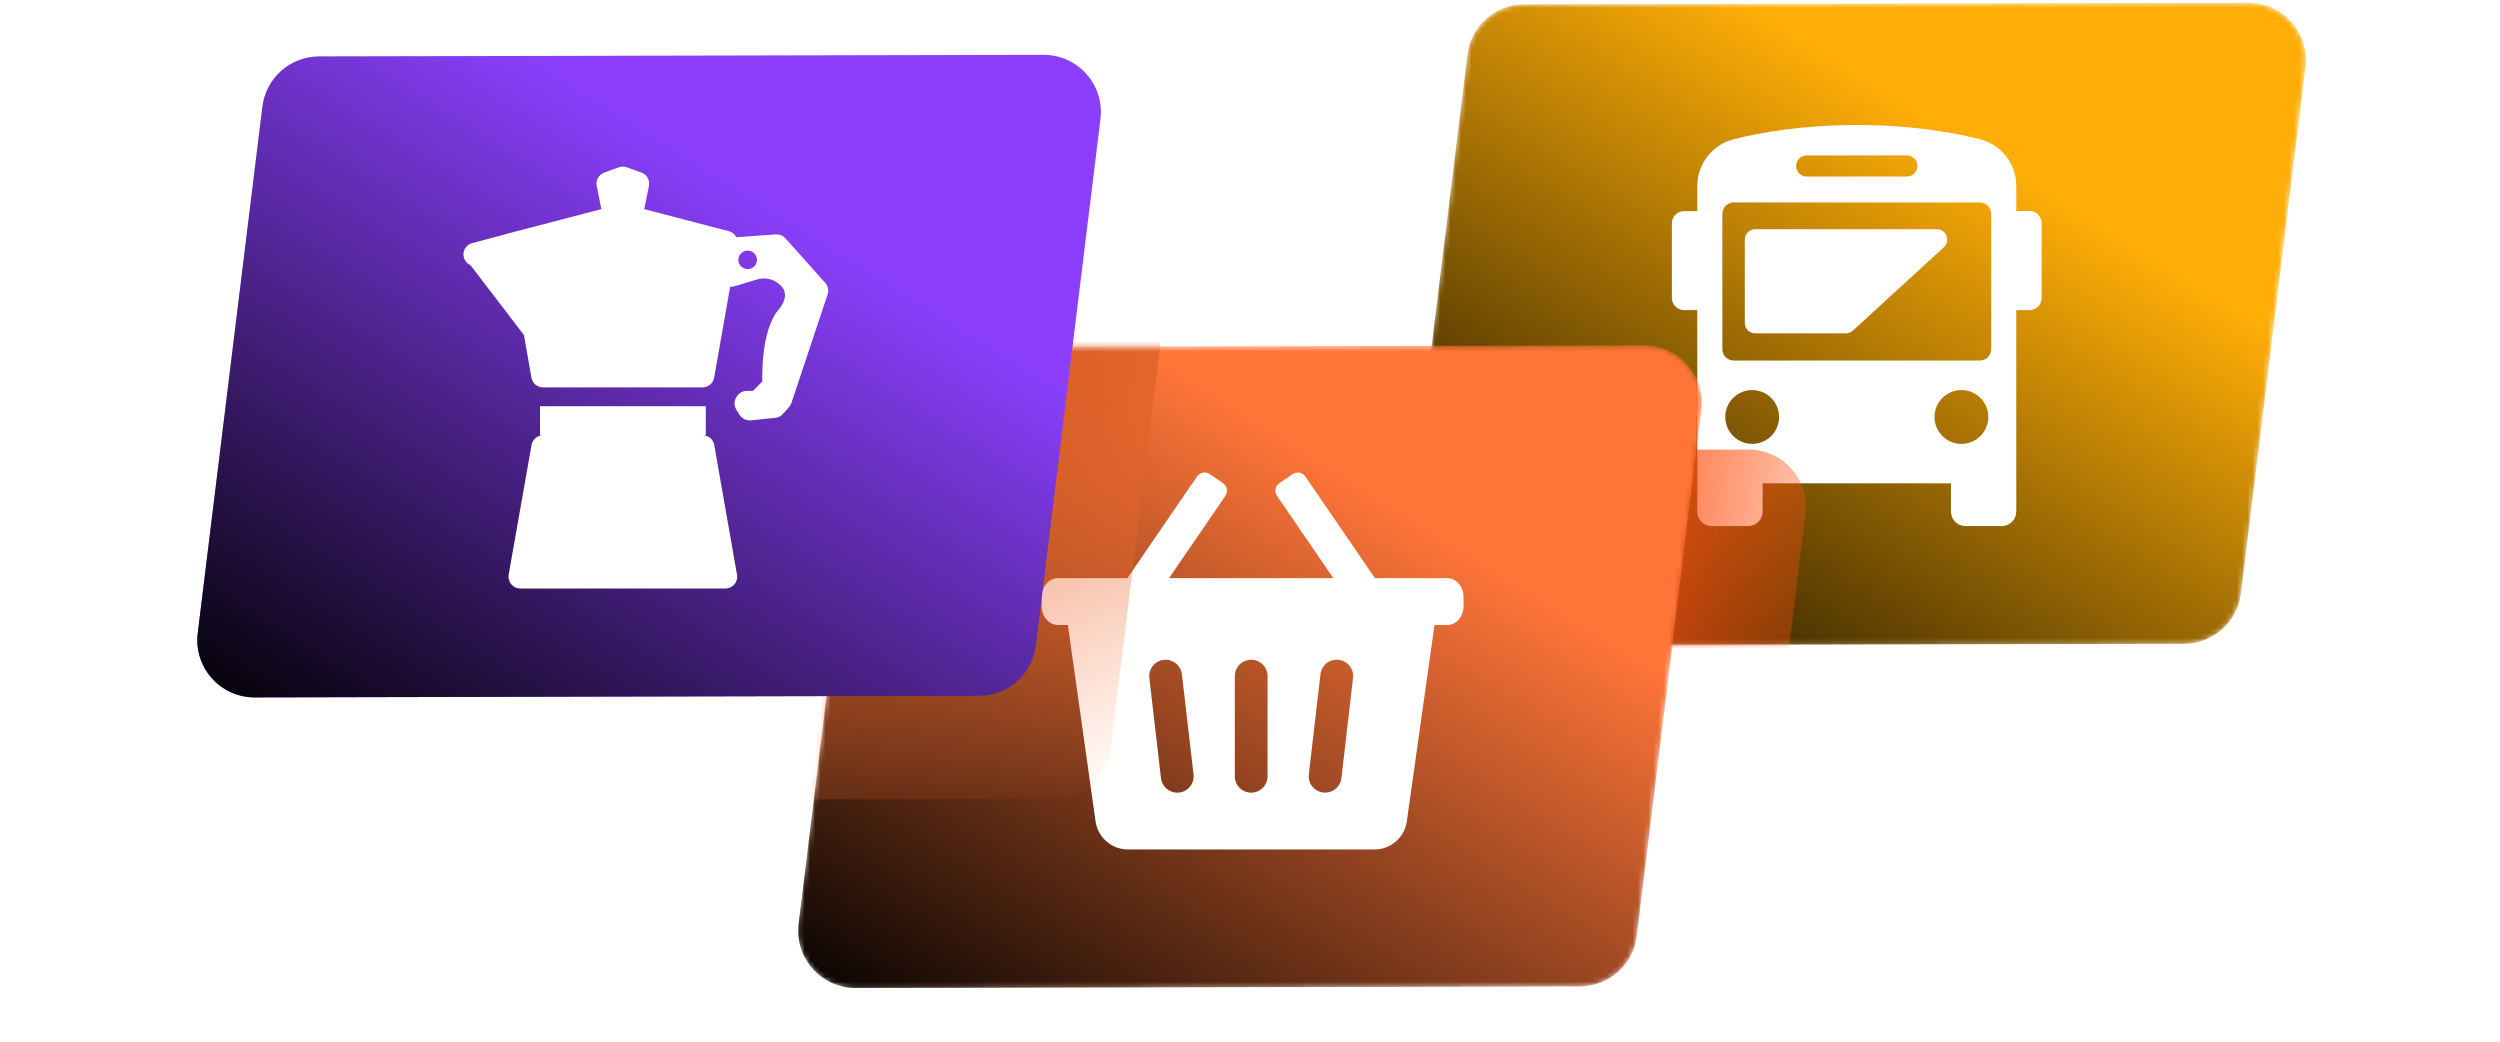 <?xml version="1.0" encoding="UTF-8"?> <svg xmlns="http://www.w3.org/2000/svg" width="480" height="200" viewBox="0 0 480 200" fill="none"> <g clip-path="url(#clip0_3313_2959)"> <mask id="mask0_3313_2959" style="mask-type:alpha" maskUnits="userSpaceOnUse" x="269" y="0" width="174" height="124"> <path d="M281.751 10.489C282.427 4.983 287.097 0.842 292.645 0.83L431.718 0.526C438.335 0.512 443.467 6.3 442.66 12.867L430.25 113.937C429.574 119.443 424.904 123.584 419.356 123.596L280.283 123.9C273.666 123.914 268.534 118.126 269.341 111.559L281.751 10.489Z" fill="#FFAE07"></path> <path d="M281.751 10.489C282.427 4.983 287.097 0.842 292.645 0.83L431.718 0.526C438.335 0.512 443.467 6.3 442.66 12.867L430.25 113.937C429.574 119.443 424.904 123.584 419.356 123.596L280.283 123.9C273.666 123.914 268.534 118.126 269.341 111.559L281.751 10.489Z" fill="url(#paint0_linear_3313_2959)"></path> </mask> <g mask="url(#mask0_3313_2959)"> <path d="M281.751 10.489C282.427 4.983 287.097 0.842 292.645 0.83L431.718 0.526C438.335 0.512 443.467 6.3 442.66 12.867L430.25 113.937C429.574 119.443 424.904 123.584 419.356 123.596L280.283 123.9C273.666 123.914 268.534 118.126 269.341 111.559L281.751 10.489Z" fill="#FFAE07"></path> <path d="M281.751 10.489C282.427 4.983 287.097 0.842 292.645 0.83L431.718 0.526C438.335 0.512 443.467 6.3 442.66 12.867L430.25 113.937C429.574 119.443 424.904 123.584 419.356 123.596L280.283 123.9C273.666 123.914 268.534 118.126 269.341 111.559L281.751 10.489Z" fill="url(#paint1_linear_3313_2959)" style="mix-blend-mode:soft-light"></path> <path d="M389.673 40.514H387.133V35.724C387.136 33.66 386.449 31.655 385.182 30.025C383.915 28.396 382.141 27.236 380.14 26.729C374.911 25.418 366.882 24 356.506 24C346.131 24 338.104 25.412 332.875 26.729C330.874 27.236 329.1 28.396 327.833 30.025C326.566 31.655 325.88 33.66 325.882 35.724V40.532H323.338C322.718 40.532 322.123 40.778 321.685 41.217C321.246 41.655 321 42.25 321 42.87V57.206C321 57.826 321.246 58.421 321.685 58.859C322.123 59.298 322.718 59.544 323.338 59.544H325.878V98.225C325.878 98.96 326.17 99.666 326.69 100.186C327.21 100.707 327.915 100.999 328.651 101H335.644C336.009 101.001 336.37 100.93 336.708 100.791C337.045 100.651 337.352 100.447 337.61 100.189C337.869 99.932 338.074 99.625 338.214 99.288C338.353 98.951 338.425 98.59 338.425 98.225V92.803H374.585V98.225C374.585 98.96 374.877 99.666 375.397 100.186C375.917 100.707 376.623 100.999 377.359 101H384.351C385.087 100.999 385.792 100.707 386.312 100.186C386.832 99.666 387.125 98.96 387.125 98.225V59.544H389.664C390.284 59.544 390.878 59.297 391.316 58.859C391.754 58.42 392 57.826 392 57.206V42.853C392 42.234 391.755 41.641 391.319 41.203C390.883 40.765 390.291 40.517 389.673 40.514ZM346.823 29.841H366.187C366.714 29.859 367.213 30.08 367.58 30.459C367.946 30.837 368.151 31.343 368.151 31.87C368.151 32.397 367.946 32.904 367.58 33.282C367.213 33.661 366.714 33.882 366.187 33.9H346.823C346.297 33.882 345.798 33.661 345.431 33.282C345.065 32.904 344.86 32.397 344.86 31.87C344.86 31.343 345.065 30.837 345.431 30.459C345.798 30.08 346.297 29.859 346.823 29.841ZM336.417 85.226C335.395 85.226 334.395 84.923 333.545 84.355C332.694 83.787 332.032 82.979 331.64 82.034C331.249 81.09 331.147 80.05 331.346 79.047C331.546 78.044 332.038 77.123 332.761 76.4C333.484 75.677 334.405 75.184 335.408 74.985C336.411 74.785 337.451 74.888 338.396 75.279C339.341 75.67 340.148 76.333 340.716 77.183C341.284 78.034 341.588 79.033 341.588 80.056C341.588 81.427 341.043 82.742 340.073 83.712C339.104 84.681 337.788 85.226 336.417 85.226ZM332.879 69.228C332.3 69.228 331.744 68.997 331.334 68.587C330.924 68.178 330.694 67.622 330.694 67.042V41.052C330.694 40.472 330.924 39.917 331.334 39.507C331.744 39.097 332.3 38.867 332.879 38.867H380.129C380.709 38.867 381.265 39.097 381.675 39.507C382.085 39.917 382.315 40.472 382.315 41.052V67.042C382.315 67.622 382.085 68.178 381.675 68.587C381.265 68.997 380.709 69.228 380.129 69.228H332.879ZM371.423 80.056C371.423 79.033 371.727 78.034 372.295 77.183C372.863 76.333 373.67 75.67 374.615 75.279C375.56 74.888 376.599 74.785 377.602 74.985C378.605 75.184 379.527 75.677 380.25 76.4C380.973 77.123 381.465 78.044 381.665 79.047C381.864 80.05 381.762 81.09 381.37 82.034C380.979 82.979 380.316 83.787 379.466 84.355C378.616 84.923 377.616 85.226 376.594 85.226C375.222 85.226 373.907 84.681 372.938 83.712C371.968 82.742 371.423 81.427 371.423 80.056Z" fill="white"></path> <g style="mix-blend-mode:multiply" opacity="0.7" filter="url(#filter0_f_3313_2959)"> <path d="M185.75 96.276C186.426 90.77 191.097 86.629 196.644 86.617L335.718 86.313C342.334 86.299 347.466 92.087 346.66 98.654L334.25 199.724C333.574 205.23 328.904 209.371 323.356 209.383L184.282 209.687C177.666 209.701 172.534 203.913 173.34 197.346L185.75 96.276Z" fill="url(#paint2_linear_3313_2959)"></path> </g> </g> <mask id="mask1_3313_2959" style="mask-type:alpha" maskUnits="userSpaceOnUse" x="153" y="66" width="174" height="124"> <path d="M165.75 76.276C166.426 70.77 171.097 66.629 176.644 66.617L315.718 66.314C322.334 66.299 327.466 72.087 326.66 78.654L314.25 179.724C313.574 185.23 308.904 189.371 303.356 189.383L164.282 189.687C157.666 189.701 152.534 183.913 153.34 177.346L165.75 76.276Z" fill="#FF7538"></path> <path d="M165.75 76.276C166.426 70.77 171.097 66.629 176.644 66.617L315.718 66.314C322.334 66.299 327.466 72.087 326.66 78.654L314.25 179.724C313.574 185.23 308.904 189.371 303.356 189.383L164.282 189.687C157.666 189.701 152.534 183.913 153.34 177.346L165.75 76.276Z" fill="url(#paint3_linear_3313_2959)"></path> </mask> <g mask="url(#mask1_3313_2959)"> <path d="M165.751 76.276C166.427 70.77 171.097 66.629 176.645 66.617L315.718 66.313C322.335 66.299 327.467 72.087 326.66 78.654L314.25 179.724C313.574 185.23 308.904 189.371 303.356 189.383L164.283 189.687C157.666 189.701 152.534 183.913 153.341 177.346L165.751 76.276Z" fill="#FF7538"></path> <path d="M165.751 76.276C166.427 70.77 171.097 66.629 176.645 66.617L315.718 66.313C322.335 66.299 327.467 72.087 326.66 78.654L314.25 179.724C313.574 185.23 308.904 189.371 303.356 189.383L164.283 189.687C157.666 189.701 152.534 183.913 153.341 177.346L165.751 76.276Z" fill="url(#paint4_linear_3313_2959)" style="mix-blend-mode:soft-light"></path> <path fill-rule="evenodd" clip-rule="evenodd" d="M216.465 111L229.829 91.482C230.379 90.68 231.474 90.475 232.277 91.024L234.813 92.761C235.615 93.31 235.82 94.406 235.271 95.208L224.458 111H255.995L245.184 95.212C244.635 94.409 244.84 93.314 245.642 92.764L248.178 91.028C248.98 90.479 250.076 90.684 250.625 91.486L263.987 111H277.866C279.597 111 281 112.614 281 114.605V116.395C281 118.386 279.597 120 277.866 120H275.425L270.113 157.695C269.901 159.195 269.154 160.568 268.01 161.562C266.867 162.555 265.403 163.102 263.888 163.102H216.568C215.054 163.102 213.59 162.554 212.447 161.561C211.304 160.567 210.558 159.195 210.346 157.695L205.031 120H203.135C201.403 120 200 118.386 200 116.395V114.605C200 112.614 201.403 111 203.135 111H216.465ZM254.064 152.167C254.186 152.182 254.308 152.189 254.431 152.189C255.203 152.188 255.947 151.903 256.522 151.389C257.097 150.874 257.463 150.167 257.55 149.4L259.783 130.174C259.831 129.764 259.798 129.348 259.684 128.95C259.571 128.552 259.381 128.181 259.124 127.857C258.867 127.533 258.548 127.263 258.187 127.063C257.825 126.862 257.427 126.735 257.017 126.688C256.606 126.64 256.19 126.674 255.792 126.787C255.394 126.9 255.023 127.091 254.699 127.348C254.375 127.605 254.105 127.923 253.905 128.285C253.704 128.647 253.577 129.044 253.531 129.455L251.297 148.681C251.249 149.091 251.283 149.507 251.396 149.905C251.509 150.303 251.7 150.674 251.957 150.998C252.214 151.322 252.532 151.592 252.894 151.792C253.255 151.993 253.653 152.12 254.064 152.167ZM238.005 151.268C238.594 151.858 239.394 152.189 240.228 152.189C241.062 152.189 241.861 151.858 242.451 151.268C243.041 150.679 243.372 149.879 243.372 149.045V129.817C243.372 128.983 243.041 128.184 242.451 127.594C241.861 127.004 241.062 126.673 240.228 126.673C239.394 126.673 238.594 127.004 238.005 127.594C237.415 128.184 237.084 128.983 237.084 129.817V149.045C237.084 149.879 237.415 150.679 238.005 151.268ZM226.027 152.189C225.257 152.188 224.514 151.904 223.939 151.391C223.364 150.879 222.997 150.173 222.909 149.407L220.673 130.182C220.625 129.771 220.659 129.355 220.772 128.958C220.885 128.56 221.076 128.189 221.333 127.865C221.59 127.541 221.908 127.271 222.27 127.071C222.631 126.87 223.029 126.743 223.439 126.696C223.85 126.648 224.266 126.681 224.664 126.794C225.061 126.908 225.433 127.098 225.757 127.355C226.081 127.612 226.35 127.931 226.551 128.292C226.751 128.654 226.879 129.052 226.925 129.462L229.159 148.688C229.207 149.099 229.173 149.515 229.06 149.912C228.947 150.31 228.756 150.682 228.499 151.005C228.242 151.329 227.924 151.599 227.562 151.8C227.2 152 226.803 152.127 226.392 152.174C226.271 152.186 226.149 152.191 226.027 152.189Z" fill="white"></path> <g style="mix-blend-mode:multiply" opacity="0.7" filter="url(#filter1_f_3313_2959)"> <path d="M64.75 40.276C65.427 34.77 70.097 30.629 75.644 30.617L214.718 30.314C221.334 30.299 226.466 36.087 225.66 42.654L213.25 143.724C212.574 149.23 207.904 153.371 202.356 153.383L63.283 153.687C56.666 153.701 51.534 147.913 52.341 141.346L64.75 40.276Z" fill="url(#paint5_linear_3313_2959)"></path> </g> </g> <path d="M50.379 20.489C51.055 14.983 55.726 10.842 61.273 10.83L200.347 10.526C206.963 10.512 212.095 16.3 211.289 22.867L198.879 123.937C198.203 129.443 193.533 133.584 187.985 133.596L48.911 133.899C42.295 133.914 37.163 128.126 37.969 121.559L50.379 20.489Z" fill="#8B3FFD"></path> <path d="M50.379 20.489C51.055 14.983 55.726 10.842 61.273 10.83L200.347 10.526C206.963 10.512 212.095 16.3 211.289 22.867L198.879 123.937C198.203 129.443 193.533 133.584 187.985 133.596L48.911 133.899C42.295 133.914 37.163 128.126 37.969 121.559L50.379 20.489Z" fill="url(#paint6_linear_3313_2959)" style="mix-blend-mode:soft-light"></path> <path d="M137.131 85.429C137.04 84.906 136.766 84.431 136.357 84.089C135.948 83.746 135.43 83.558 134.894 83.558H135.512V77.987H103.684V83.558H104.301C103.764 83.558 103.245 83.746 102.834 84.088C102.424 84.43 102.148 84.905 102.055 85.429L97.662 110.356C97.605 110.68 97.621 111.012 97.707 111.33C97.794 111.647 97.949 111.941 98.163 112.193C98.374 112.446 98.639 112.65 98.939 112.789C99.24 112.929 99.567 113.001 99.899 113H139.27C139.603 112.999 139.931 112.925 140.233 112.785C140.534 112.644 140.8 112.44 141.014 112.186C141.227 111.932 141.381 111.636 141.467 111.317C141.552 110.997 141.565 110.664 141.507 110.339L137.131 85.429Z" fill="white"></path> <path d="M158.409 54.266L150.813 45.768C150.6 45.528 150.339 45.336 150.046 45.204C149.752 45.073 149.434 45.005 149.112 45.005H148.942L141.381 45.546C141.238 45.265 141.036 45.017 140.789 44.818C140.543 44.619 140.257 44.474 139.95 44.393L123.664 40.144C123.715 40.024 123.751 39.899 123.772 39.771L124.595 35.69C124.7 35.162 124.611 34.614 124.343 34.145C124.076 33.676 123.648 33.318 123.137 33.136L120.354 32.124C120.104 32.036 119.841 31.991 119.575 31.991C119.31 31.991 119.047 32.036 118.797 32.124L116.014 33.136C115.505 33.32 115.079 33.679 114.813 34.147C114.547 34.616 114.459 35.163 114.564 35.69L115.379 39.771C115.404 39.898 115.44 40.023 115.486 40.144L97.465 44.845L97.187 44.943L90.664 46.672C90.211 46.793 89.807 47.05 89.507 47.408C89.208 47.765 89.027 48.206 88.989 48.669C88.952 49.133 89.061 49.596 89.299 49.996C89.538 50.397 89.896 50.713 90.324 50.904L100.606 64.343L102.037 72.522C102.132 73.045 102.408 73.517 102.819 73.858C103.23 74.198 103.748 74.385 104.283 74.385H134.876C135.411 74.385 135.928 74.198 136.337 73.857C136.746 73.516 137.021 73.044 137.113 72.522L140.191 55.047H140.397C140.618 55.048 140.838 55.018 141.05 54.958L142.169 54.621C143.386 54.266 144.451 53.947 145.31 53.672C146.257 53.373 147.279 53.395 148.212 53.736C149.145 54.076 149.938 54.715 150.464 55.552C150.839 56.359 150.983 57.708 149.461 59.491C146.017 63.554 146.357 72.797 146.374 73.223L144.585 75.041H143.431C143.047 75.037 142.669 75.13 142.331 75.309C141.993 75.489 141.706 75.751 141.498 76.07L141.373 76.266C141.149 76.623 141.03 77.034 141.03 77.454C141.03 77.874 141.149 78.286 141.373 78.643L141.972 79.619C142.173 79.952 142.457 80.227 142.798 80.418C143.138 80.609 143.523 80.71 143.914 80.71H144.155L148.853 80.222C149.415 80.166 149.935 79.903 150.312 79.486L151.484 78.182C151.691 77.949 151.849 77.678 151.949 77.383L158.911 56.501C159.036 56.118 159.056 55.709 158.968 55.316C158.88 54.923 158.687 54.56 158.409 54.266ZM143.556 51.667C143.202 51.667 142.856 51.563 142.562 51.368C142.267 51.173 142.038 50.896 141.902 50.572C141.767 50.247 141.732 49.891 141.801 49.546C141.87 49.202 142.04 48.886 142.29 48.638C142.541 48.39 142.86 48.221 143.207 48.153C143.554 48.084 143.914 48.119 144.241 48.253C144.568 48.388 144.847 48.615 145.044 48.907C145.24 49.199 145.345 49.542 145.345 49.893C145.345 50.36 145.159 50.809 144.828 51.141C144.496 51.473 144.045 51.662 143.574 51.667H143.556Z" fill="white"></path> <path fill-rule="evenodd" clip-rule="evenodd" d="M355.761 63.474C355.392 63.812 354.91 64 354.41 64H337C335.895 64 335 63.105 335 62V46C335 44.895 335.895 44 337 44H371.859C373.683 44 374.555 46.242 373.211 47.474L355.761 63.474Z" fill="white"></path> </g> <defs> <filter id="filter0_f_3313_2959" x="165.257" y="78.313" width="189.487" height="139.373" filterUnits="userSpaceOnUse" color-interpolation-filters="sRGB"> <feFlood flood-opacity="0" result="BackgroundImageFix"></feFlood> <feBlend mode="normal" in="SourceGraphic" in2="BackgroundImageFix" result="shape"></feBlend> <feGaussianBlur stdDeviation="4" result="effect1_foregroundBlur_3313_2959"></feGaussianBlur> </filter> <filter id="filter1_f_3313_2959" x="44.257" y="22.314" width="189.487" height="139.373" filterUnits="userSpaceOnUse" color-interpolation-filters="sRGB"> <feFlood flood-opacity="0" result="BackgroundImageFix"></feFlood> <feBlend mode="normal" in="SourceGraphic" in2="BackgroundImageFix" result="shape"></feBlend> <feGaussianBlur stdDeviation="4" result="effect1_foregroundBlur_3313_2959"></feGaussianBlur> </filter> <linearGradient id="paint0_linear_3313_2959" x1="294.16" y1="143.281" x2="369.991" y2="22.119" gradientUnits="userSpaceOnUse"> <stop></stop> <stop offset="1" stop-opacity="0"></stop> </linearGradient> <linearGradient id="paint1_linear_3313_2959" x1="294.16" y1="143.281" x2="369.991" y2="22.119" gradientUnits="userSpaceOnUse"> <stop></stop> <stop offset="1" stop-opacity="0"></stop> </linearGradient> <linearGradient id="paint2_linear_3313_2959" x1="324.357" y1="83.361" x2="371.503" y2="89.15" gradientUnits="userSpaceOnUse"> <stop stop-color="#FF5012"></stop> <stop offset="1" stop-color="#FF5012" stop-opacity="0"></stop> </linearGradient> <linearGradient id="paint3_linear_3313_2959" x1="178.16" y1="209.068" x2="253.991" y2="87.906" gradientUnits="userSpaceOnUse"> <stop></stop> <stop offset="1" stop-opacity="0"></stop> </linearGradient> <linearGradient id="paint4_linear_3313_2959" x1="178.16" y1="209.068" x2="253.991" y2="87.906" gradientUnits="userSpaceOnUse"> <stop></stop> <stop offset="1" stop-opacity="0"></stop> </linearGradient> <linearGradient id="paint5_linear_3313_2959" x1="166.469" y1="89.832" x2="195.586" y2="160.406" gradientUnits="userSpaceOnUse"> <stop stop-color="#D95C25"></stop> <stop offset="1" stop-color="#FF7538" stop-opacity="0"></stop> </linearGradient> <linearGradient id="paint6_linear_3313_2959" x1="62.788" y1="153.281" x2="138.62" y2="32.119" gradientUnits="userSpaceOnUse"> <stop></stop> <stop offset="1" stop-opacity="0"></stop> </linearGradient> <clipPath id="clip0_3313_2959"> <rect width="480" height="200" fill="white"></rect> </clipPath> </defs> </svg> 